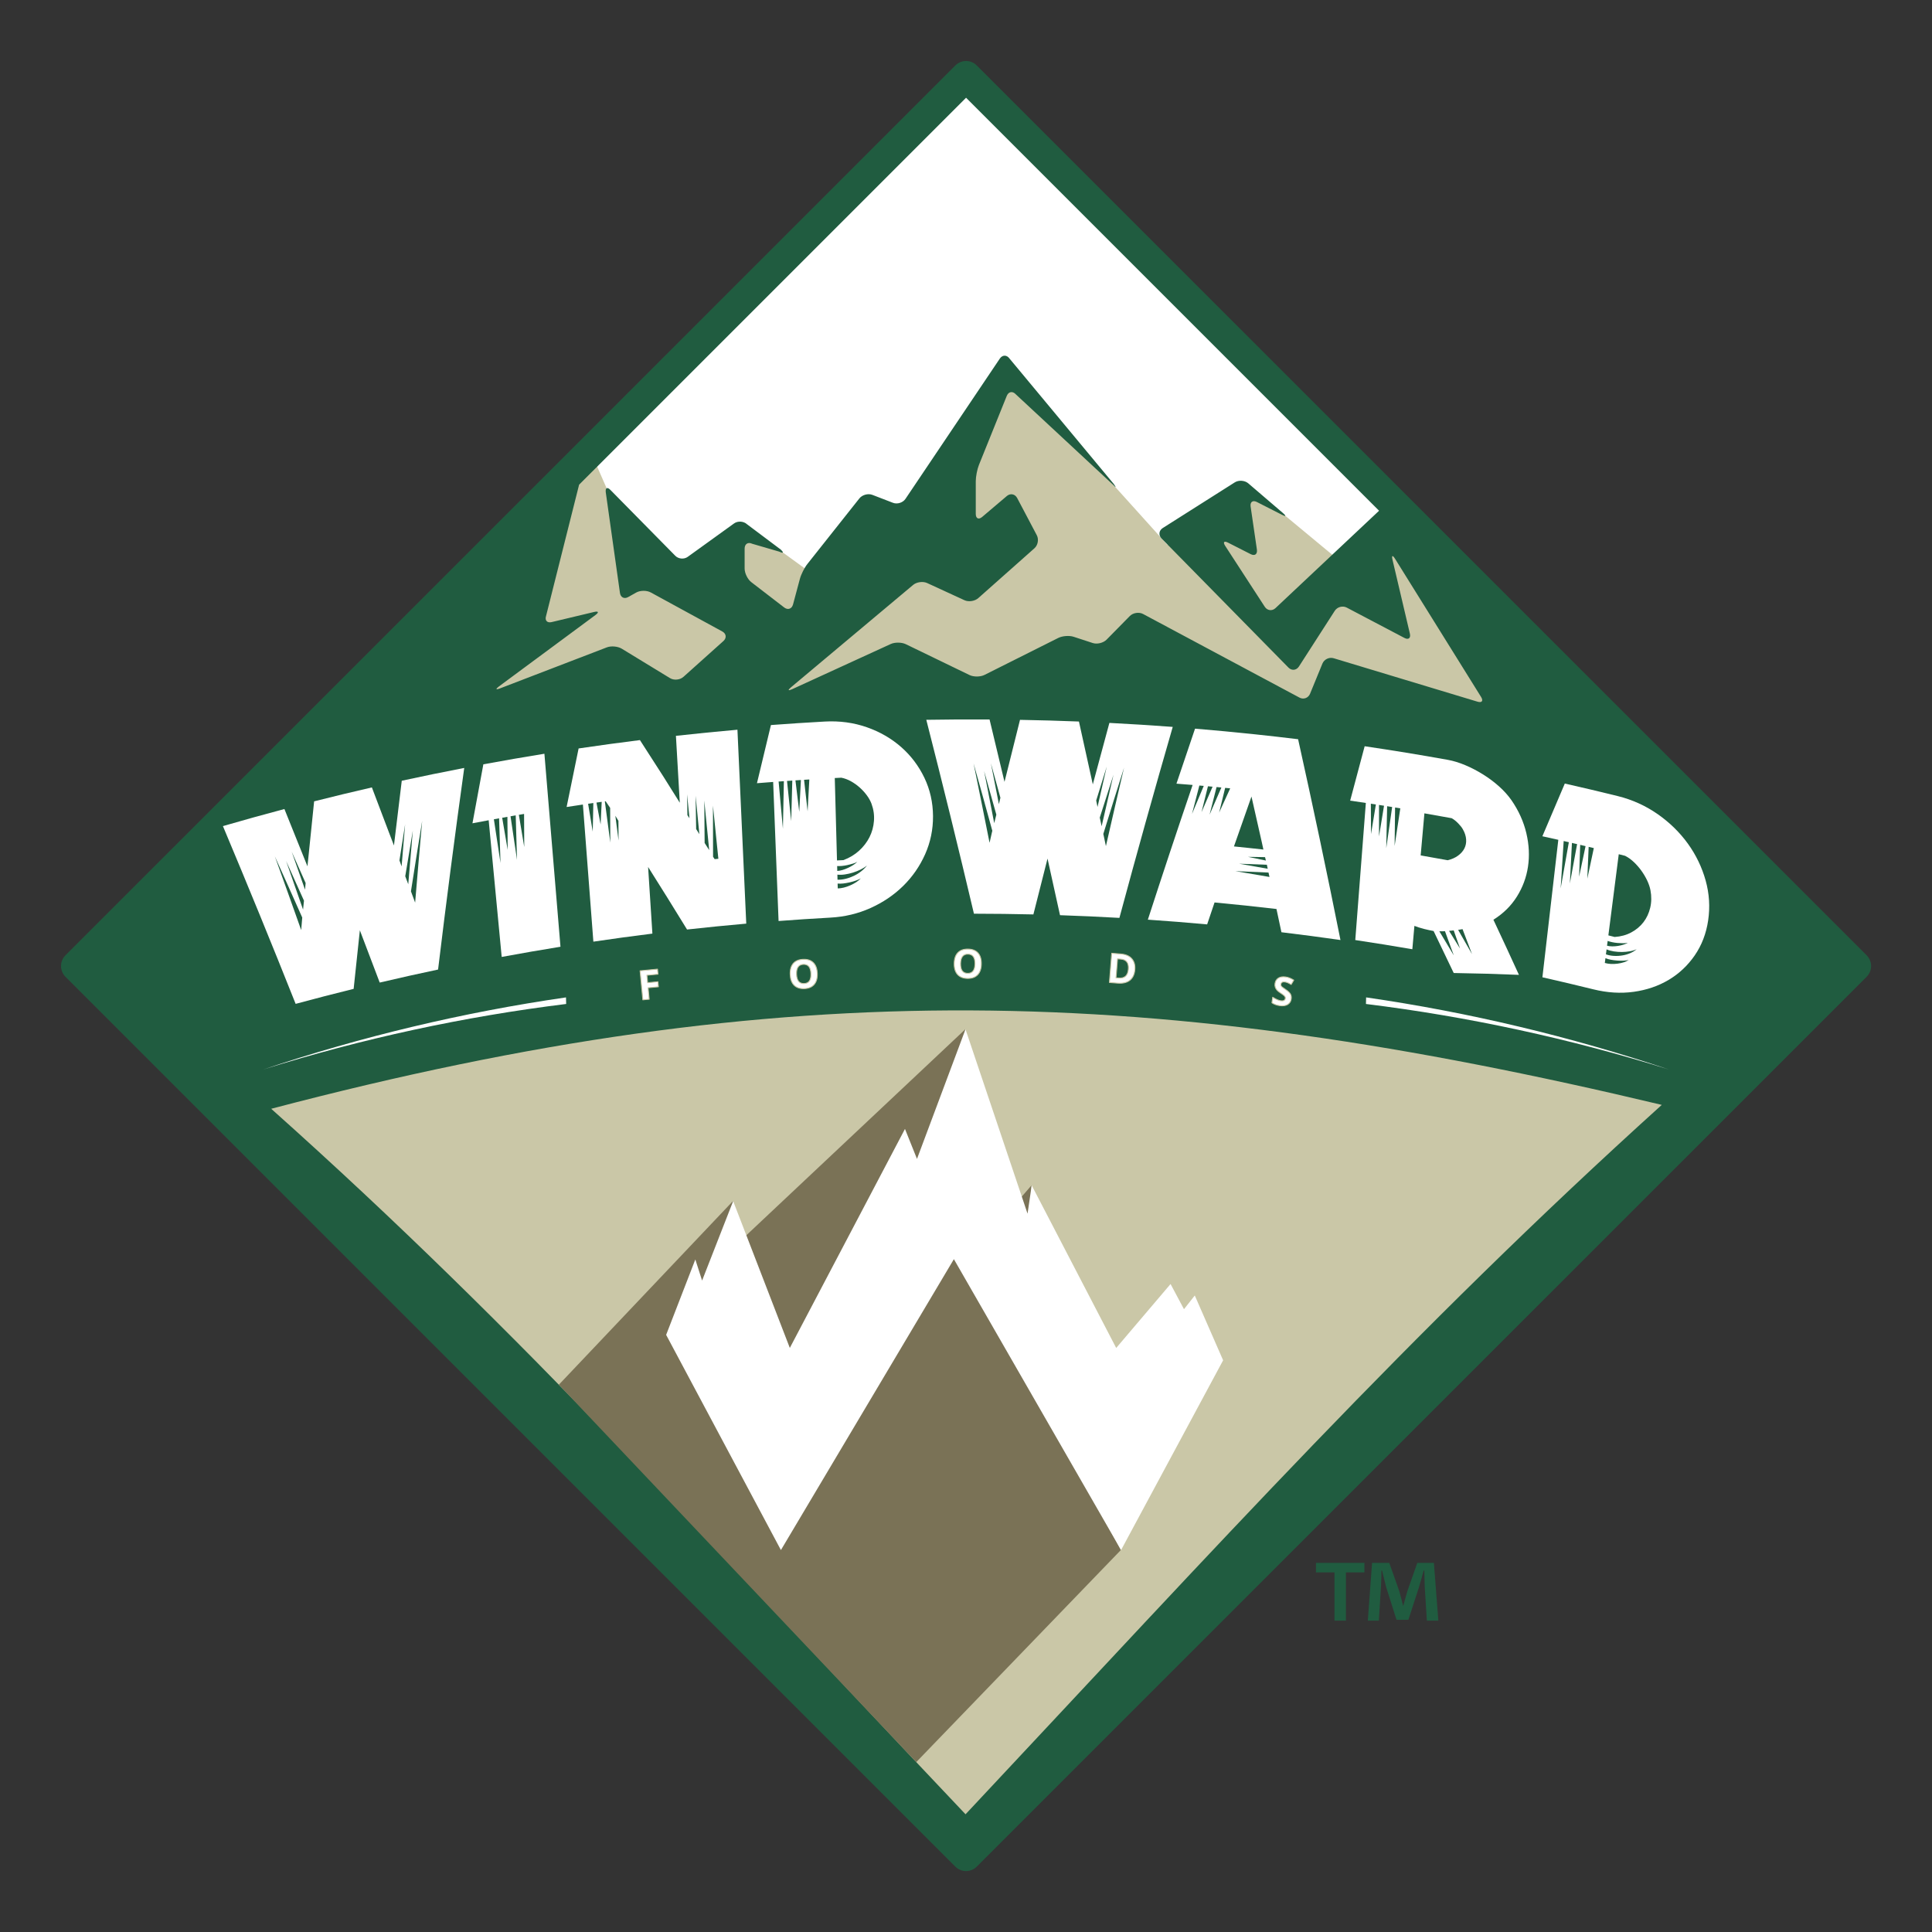 <?xml version="1.0" encoding="UTF-8" standalone="no"?>
<!DOCTYPE svg PUBLIC "-//W3C//DTD SVG 1.1//EN" "http://www.w3.org/Graphics/SVG/1.1/DTD/svg11.dtd">
<svg width="100%" height="100%" viewBox="0 0 1280 1280" version="1.1" xmlns="http://www.w3.org/2000/svg" xmlns:xlink="http://www.w3.org/1999/xlink" xml:space="preserve" xmlns:serif="http://www.serif.com/" style="fill-rule:evenodd;clip-rule:evenodd;stroke-linejoin:round;stroke-miterlimit:2;">
    <rect x="0" y="0" width="1280" height="1280" fill="#333333" stroke="none"/>
    <g transform="matrix(1,0,0,1,-5580,0)">
        <rect id="Page-5" serif:id="Page 5" x="5580" y="0" width="1280" height="1280" style="fill:none;"/>
        <g id="Page-51" serif:id="Page 5">
            <g transform="matrix(3.427,0,0,3.427,5123.4,-107.191)">
                <g transform="matrix(1,0,0,1,409.085,333.414)">
                    <path d="M0,11.173L-0.411,4.602C-0.452,3.74 -0.452,2.672 -0.491,1.482L-0.613,1.482C-0.902,2.465 -1.23,3.781 -1.557,4.806L-3.57,11.009L-5.87,11.009L-7.884,4.643C-8.088,3.781 -8.415,2.465 -8.664,1.482L-8.784,1.482C-8.784,2.508 -8.828,3.574 -8.87,4.602L-9.279,11.173L-11.416,11.173L-10.594,0L-7.269,0L-5.336,5.465C-5.093,6.326 -4.883,7.147 -4.598,8.296L-4.558,8.296C-4.27,7.272 -4.021,6.326 -3.779,5.505L-1.845,0L1.358,0L2.22,11.173L0,11.173ZM-12.07,0L-12.07,1.85L-15.646,1.85L-15.646,11.173L-17.863,11.173L-17.863,1.85L-21.439,1.85L-21.439,0L-12.07,0Z" style="fill:rgb(32,92,64);fill-rule:nonzero;"/>
                </g>
                <g transform="matrix(1,0,0,1,319.148,175.675)">
                    <path d="M0,-129.121L65.224,-64.559L130.45,0L-130.45,0L-65.226,-64.559L0,-129.121Z" style="fill:white;fill-rule:nonzero;"/>
                </g>
                <g transform="matrix(1,0,0,1,241.601,105.979)">
                    <path d="M0,60.273L26.424,61.666L44.51,60.738L90.874,60.273L131.674,62.593L183.603,61.666L162.272,26.892L152.999,35.701L133.99,19.938L131.674,19.938L117.298,30.602L87.628,-2.32L70.009,27.356L47.29,35.238L34.966,26.287L23.179,37.554L13.908,31.065L5.563,12.055L-28.745,51.929L-15.299,61.199L0,60.273Z" style="fill:rgb(202,199,167);fill-rule:nonzero;"/>
                </g>
                <g transform="matrix(1,0,0,1,320,385.616)">
                    <path d="M0,-335.444L79.845,-255.6L59.822,-236.775C59.171,-236.163 58.238,-236.278 57.751,-237.029L50.106,-248.792C49.618,-249.544 49.868,-249.829 50.66,-249.426L55.024,-247.207C55.819,-246.803 56.356,-247.204 56.226,-248.095L55.014,-256.401C54.882,-257.292 55.423,-257.693 56.217,-257.29L61.063,-254.824C61.855,-254.419 61.946,-254.567 61.269,-255.147L54.557,-260.898C53.88,-261.477 52.709,-261.563 51.956,-261.087L38.023,-252.255C37.274,-251.778 37.168,-250.866 37.799,-250.231L62.331,-225.273C62.957,-224.636 63.868,-224.733 64.353,-225.486L71.283,-236.257C71.77,-237.009 72.811,-237.29 73.596,-236.875L84.745,-231.01C85.532,-230.596 86.005,-230.975 85.798,-231.852L82.445,-246.108C82.237,-246.985 82.455,-247.08 82.932,-246.318L99.564,-219.603C100.039,-218.842 99.734,-218.428 98.882,-218.683L71.053,-227.088C70.203,-227.344 69.23,-226.874 68.891,-226.043L66.504,-220.221C66.164,-219.389 65.244,-219.052 64.46,-219.472L34.222,-235.638C33.437,-236.057 32.282,-235.878 31.656,-235.241L27.169,-230.679C26.545,-230.043 25.339,-229.747 24.497,-230.023L20.798,-231.232C19.958,-231.507 18.62,-231.406 17.821,-231.006L3.562,-223.858C2.767,-223.458 1.462,-223.448 0.664,-223.837L-11.646,-229.799C-12.446,-230.187 -13.759,-230.201 -14.568,-229.831L-33.611,-221.103C-34.42,-220.732 -34.52,-220.899 -33.837,-221.471L-10.237,-241.254C-9.556,-241.83 -8.334,-241.992 -7.525,-241.622L-0.316,-238.303C0.49,-237.931 1.699,-238.115 2.365,-238.708L13.222,-248.345C13.891,-248.938 14.097,-250.071 13.675,-250.866L9.883,-258.053C9.465,-258.846 8.566,-259.023 7.886,-258.447L3.115,-254.401C2.434,-253.826 1.877,-254.091 1.877,-254.992L1.877,-261.299C1.877,-262.2 2.153,-263.619 2.488,-264.453L7.867,-277.798C8.204,-278.633 8.979,-278.783 9.591,-278.129L28.393,-260.648C29.005,-259.994 29.073,-260.053 28.55,-260.78L8.385,-285.039C7.861,-285.765 7.022,-285.751 6.521,-285.006L-11.708,-257.901C-12.208,-257.156 -13.293,-256.81 -14.122,-257.13L-18.115,-258.669C-18.944,-258.988 -20.077,-258.677 -20.632,-257.974L-30.686,-245.293C-31.242,-244.592 -31.89,-243.305 -32.122,-242.438L-33.449,-237.489C-33.681,-236.62 -34.449,-236.352 -35.157,-236.896L-41.526,-241.799C-42.232,-242.344 -42.809,-243.525 -42.809,-244.428L-42.809,-248.275C-42.809,-249.175 -42.152,-249.602 -41.351,-249.217L-36.11,-247.69C-35.305,-247.308 -35.186,-247.492 -35.836,-248.1L-42.346,-252.986C-42.999,-253.593 -44.126,-253.665 -44.851,-253.145L-53.813,-246.682C-54.537,-246.163 -55.631,-246.269 -56.242,-246.92L-68.732,-259.598C-69.348,-260.25 -69.76,-260.049 -69.652,-259.156L-66.917,-239.745C-66.81,-238.853 -66.091,-238.477 -65.313,-238.916L-63.78,-239.779C-63.008,-240.218 -61.736,-240.23 -60.955,-239.804L-47.127,-232.259C-46.346,-231.834 -46.249,-230.999 -46.916,-230.404L-54.643,-223.478C-55.312,-222.881 -56.475,-222.774 -57.233,-223.237L-66.549,-228.921C-67.31,-229.388 -68.609,-229.506 -69.439,-229.188L-90.095,-221.255C-90.923,-220.935 -91.015,-221.11 -90.298,-221.64L-71.648,-235.436C-70.93,-235.968 -71.053,-236.234 -71.915,-236.027L-80.128,-234.069C-80.994,-233.865 -81.473,-234.398 -81.195,-235.255L-74.809,-260.636L0,-335.444ZM174.103,-169.658L2.076,-341.681C0.931,-342.831 -0.931,-342.831 -2.079,-341.681L-174.104,-169.658C-175.253,-168.51 -175.253,-166.647 -174.104,-165.499L-2.079,6.524C-1.506,7.101 -0.751,7.387 0,7.387C0.75,7.387 1.504,7.101 2.076,6.524L174.103,-165.499C175.253,-166.647 175.253,-168.51 174.103,-169.658" style="fill:rgb(32,92,64);fill-rule:nonzero;"/>
                </g>
                <g transform="matrix(1,0,0,1,185.665,355.669)">
                    <path d="M0,-110.036C49.005,-66.308 85.114,-25.468 134.235,26.357C182.832,-25.468 220.354,-67.004 268.835,-110.789C170.94,-134.135 100.155,-136.393 0,-110.036" style="fill:rgb(202,199,167);fill-rule:nonzero;"/>
                </g>
                <g transform="matrix(1,0,0,1,322.555,322.168)">
                    <path d="M0,-42.129L8.313,-53.908L9.739,-52.812L10.094,-61.729L5.322,-56.206L6.588,-55.233L-1.959,-45.771L-5.579,-52.505L-6.614,-63.462L-2.702,-91.9L-45.404,-51.732L-47.628,-58.683L-81.273,-23.197L-12.186,49.771L27.368,8.776L0,-42.129Z" style="fill:rgb(122,114,86);fill-rule:nonzero;"/>
                </g>
                <g transform="matrix(1,0,0,1,359.534,281.7)">
                    <path d="M0,-2.189L-10.508,10.174L-26.844,-21.261L-27.647,-15.791L-39.643,-51.433L-49.021,-26.377L-51.344,-32.17L-73.605,10.166L-84.56,-18.215L-90.565,-2.856L-91.873,-6.934L-97.516,7.641L-75.328,49.244L-41.888,-6.993L-9.568,49.244L10.163,12.56L4.683,0.029L2.595,2.676L0,-2.189Z" style="fill:white;fill-rule:nonzero;"/>
                </g>
                <g transform="matrix(1,0,0,1,0,-0.808)">
                    <g transform="matrix(1,0,0,1,-1.301,0)">
                        <g transform="matrix(1,0,0,1,398.61,237.585)">
                            <path d="M0,-11.406C19.739,-8.972 39.429,-4.718 58.596,1.271C39.578,-5.108 19.905,-9.798 0.032,-12.677C0.023,-12.254 0.014,-11.831 0,-11.406" style="fill:white;fill-rule:nonzero;"/>
                        </g>
                        <g transform="matrix(1,0,0,1,243.992,237.585)">
                            <path d="M0,-11.406C-19.739,-8.972 -39.429,-4.718 -58.596,1.271C-39.579,-5.108 -19.907,-9.798 -0.035,-12.677C-0.023,-12.254 -0.013,-11.831 0,-11.406" style="fill:white;fill-rule:nonzero;"/>
                        </g>
                    </g>
                    <g transform="matrix(0.493,0,0,0.493,-1387.78,-1.127)">
                        <g transform="matrix(0.644,0.092,-0.092,0.644,1501.55,-602.68)">
                            <path d="M3411.27,1161.37C3411.27,1162.92 3410.71,1164.14 3409.6,1165.03C3408.49,1165.92 3406.94,1166.37 3404.95,1166.37C3403.12,1166.37 3401.51,1166.02 3400.1,1165.33L3400.1,1161.96C3401.26,1162.48 3402.24,1162.84 3403.04,1163.05C3403.84,1163.26 3404.57,1163.37 3405.24,1163.37C3406.03,1163.37 3406.64,1163.21 3407.07,1162.91C3407.49,1162.6 3407.71,1162.15 3407.71,1161.55C3407.71,1161.21 3407.61,1160.91 3407.43,1160.65C3407.24,1160.39 3406.96,1160.14 3406.6,1159.9C3406.24,1159.65 3405.5,1159.27 3404.38,1158.74C3403.33,1158.24 3402.55,1157.77 3402.02,1157.32C3401.5,1156.87 3401.08,1156.34 3400.77,1155.74C3400.46,1155.13 3400.3,1154.43 3400.3,1153.63C3400.3,1152.11 3400.82,1150.92 3401.84,1150.05C3402.87,1149.18 3404.29,1148.75 3406.1,1148.75C3406.99,1148.75 3407.84,1148.86 3408.65,1149.07C3409.46,1149.28 3410.31,1149.58 3411.19,1149.96L3410.02,1152.78C3409.1,1152.41 3408.35,1152.15 3407.75,1152C3407.15,1151.85 3406.56,1151.78 3405.99,1151.78C3405.3,1151.78 3404.77,1151.93 3404.4,1152.26C3404.03,1152.58 3403.85,1152.99 3403.85,1153.51C3403.85,1153.83 3403.93,1154.11 3404.07,1154.35C3404.22,1154.59 3404.46,1154.82 3404.78,1155.04C3405.11,1155.26 3405.88,1155.66 3407.09,1156.24C3408.69,1157.01 3409.78,1157.77 3410.38,1158.54C3410.97,1159.31 3411.27,1160.26 3411.27,1161.37Z" style="fill:white;fill-rule:nonzero;stroke:rgb(202,199,167);stroke-width:0.55px;"/>
                        </g>
                        <g transform="matrix(0.669,0.053,-0.053,0.669,1318.59,-506.821)">
                            <path d="M3397.61,1157.4C3397.61,1160.22 3396.8,1162.38 3395.2,1163.88C3393.59,1165.38 3391.27,1166.13 3388.24,1166.13L3383.39,1166.13L3383.39,1149L3388.77,1149C3391.57,1149 3393.74,1149.74 3395.28,1151.21C3396.83,1152.69 3397.61,1154.75 3397.61,1157.4ZM3393.83,1157.49C3393.83,1153.81 3392.21,1151.98 3388.96,1151.98L3387.02,1151.98L3387.02,1163.13L3388.58,1163.13C3392.08,1163.13 3393.83,1161.25 3393.83,1157.49Z" style="fill:white;fill-rule:nonzero;stroke:rgb(202,199,167);stroke-width:0.53px;"/>
                        </g>
                        <g transform="matrix(0.651,-0.025,0.025,0.651,1188.93,-220.445)">
                            <path d="M3360.74,1157.54C3360.74,1160.38 3360.03,1162.56 3358.63,1164.08C3357.22,1165.6 3355.21,1166.37 3352.58,1166.37C3349.96,1166.37 3347.94,1165.6 3346.53,1164.08C3345.13,1162.56 3344.43,1160.37 3344.43,1157.52C3344.43,1154.67 3345.13,1152.49 3346.54,1150.98C3347.95,1149.48 3349.97,1148.73 3352.61,1148.73C3355.24,1148.73 3357.25,1149.49 3358.65,1151C3360.04,1152.52 3360.74,1154.7 3360.74,1157.54ZM3348.24,1157.54C3348.24,1159.45 3348.6,1160.9 3349.32,1161.87C3350.05,1162.83 3351.14,1163.32 3352.58,1163.32C3355.48,1163.32 3356.93,1161.39 3356.93,1157.54C3356.93,1153.68 3355.49,1151.75 3352.61,1151.75C3351.16,1151.75 3350.07,1152.24 3349.34,1153.21C3348.6,1154.18 3348.24,1155.63 3348.24,1157.54Z" style="fill:white;fill-rule:nonzero;stroke:rgb(202,199,167);stroke-width:0.55px;"/>
                        </g>
                        <g transform="matrix(0.652,0.009,-0.009,0.652,1289.26,-339.599)">
                            <path d="M3360.74,1157.54C3360.74,1160.38 3360.03,1162.56 3358.63,1164.08C3357.22,1165.6 3355.21,1166.37 3352.58,1166.37C3349.96,1166.37 3347.94,1165.6 3346.53,1164.08C3345.13,1162.56 3344.43,1160.37 3344.43,1157.52C3344.43,1154.67 3345.13,1152.49 3346.54,1150.98C3347.95,1149.48 3349.97,1148.73 3352.61,1148.73C3355.24,1148.73 3357.25,1149.49 3358.65,1151C3360.04,1152.52 3360.74,1154.7 3360.74,1157.54ZM3348.24,1157.54C3348.24,1159.45 3348.6,1160.9 3349.32,1161.87C3350.05,1162.83 3351.14,1163.32 3352.58,1163.32C3355.48,1163.32 3356.93,1161.39 3356.93,1157.54C3356.93,1153.68 3355.49,1151.75 3352.61,1151.75C3351.16,1151.75 3350.07,1152.24 3349.34,1153.21C3348.6,1154.18 3348.24,1155.63 3348.24,1157.54Z" style="fill:white;fill-rule:nonzero;stroke:rgb(202,199,167);stroke-width:0.55px;"/>
                        </g>
                        <g transform="matrix(0.695,-0.066,0.063,0.665,948.093,-96.117)">
                            <path d="M3335.59,1166.13L3332.02,1166.13L3332.02,1149L3341.84,1149L3341.84,1151.98L3335.59,1151.98L3335.59,1156.39L3341.4,1156.39L3341.4,1159.36L3335.59,1159.36L3335.59,1166.13Z" style="fill:white;fill-rule:nonzero;stroke:rgb(202,199,167);stroke-width:0.52px;"/>
                        </g>
                    </g>
                </g>
                <g transform="matrix(1,0,0,1,-1.15,0)">
                    <g transform="matrix(1,0,0,1,216.002,215.122)">
                        <path d="M0,-25.154C-0.739,-20.612 -1.463,-16.068 -2.169,-11.527C-1.897,-10.798 -1.631,-10.071 -1.359,-9.343C-0.922,-14.614 -0.471,-19.884 0,-25.154M-2.689,-12.896C-2.403,-16.36 -2.107,-19.822 -1.805,-23.286C-2.301,-20.339 -2.791,-17.39 -3.271,-14.443C-3.076,-13.926 -2.882,-13.411 -2.689,-12.896M-3.976,-16.343C-3.752,-19.058 -3.524,-21.772 -3.293,-24.486C-3.663,-22.161 -4.029,-19.835 -4.392,-17.507C-4.251,-17.12 -4.111,-16.731 -3.976,-16.343M-22.643,-11.843C-22.604,-12.273 -22.564,-12.705 -22.53,-13.135C-23.426,-15.158 -24.325,-17.179 -25.23,-19.198C-24.364,-16.749 -23.502,-14.296 -22.643,-11.843M-23.026,-7.992C-22.966,-8.571 -22.908,-9.147 -22.85,-9.723C-23.995,-12.28 -25.143,-14.833 -26.3,-17.383C-25.203,-14.256 -24.109,-11.127 -23.026,-7.992M-23.185,-6.46C-24.939,-10.411 -26.701,-14.354 -28.484,-18.29C-26.771,-13.543 -25.07,-8.791 -23.387,-4.034C-23.319,-4.84 -23.254,-5.65 -23.185,-6.46M8.133,-35.382C6.329,-22.395 4.643,-9.402 3.075,3.593C1.19,3.99 -0.692,4.4 -2.572,4.819C-4.452,5.239 -6.33,5.671 -8.207,6.111C-9.478,2.739 -10.758,-0.632 -12.046,-3.997C-12.458,-0.221 -12.856,3.553 -13.247,7.328C-15.118,7.787 -16.99,8.261 -18.861,8.747C-20.728,9.228 -22.597,9.724 -24.461,10.228C-29.04,-1.285 -33.727,-12.739 -38.52,-24.138C-34.564,-25.285 -30.604,-26.386 -26.632,-27.439C-25.134,-23.753 -23.65,-20.061 -22.177,-16.362C-22.08,-17.291 -21.985,-18.222 -21.888,-19.151C-21.56,-22.41 -21.228,-25.667 -20.887,-28.923C-19.023,-29.397 -17.161,-29.856 -15.291,-30.307C-13.436,-30.755 -11.579,-31.189 -9.722,-31.616C-8.608,-28.696 -7.498,-25.774 -6.396,-22.847C-6.081,-22.029 -5.768,-21.211 -5.455,-20.392C-4.965,-24.564 -4.461,-28.736 -3.945,-32.906C0.075,-33.779 4.099,-34.605 8.133,-35.382" style="fill:white;fill-rule:nonzero;"/>
                    </g>
                    <g transform="matrix(1,0,0,1,234.694,204.468)">
                        <path d="M0,-15.663C0.35,-13.589 0.693,-11.514 1.042,-9.44C1.028,-11.572 1.019,-13.704 1.009,-15.836C0.67,-15.778 0.336,-15.721 0,-15.663M-1.61,-15.382C-1.19,-12.575 -0.774,-9.768 -0.357,-6.96C-0.442,-9.827 -0.525,-12.692 -0.606,-15.559C-0.937,-15.5 -1.276,-15.44 -1.61,-15.382M-3.223,-15.094C-2.865,-13.022 -2.509,-10.95 -2.159,-8.878C-2.177,-11.01 -2.195,-13.142 -2.214,-15.274C-2.552,-15.214 -2.883,-15.155 -3.223,-15.094M-4.829,-14.802C-4.399,-11.986 -3.973,-9.17 -3.547,-6.353C-3.641,-9.23 -3.732,-12.108 -3.823,-14.986C-4.159,-14.925 -4.494,-14.864 -4.829,-14.802M-5.834,-14.617C-6.88,-14.423 -7.924,-14.227 -8.969,-14.026C-8.278,-17.829 -7.576,-21.627 -6.863,-25.427C-2.935,-26.154 0.998,-26.836 4.94,-27.472C5.976,-15.034 7.009,-2.598 8.045,9.84C4.25,10.453 0.465,11.109 -3.317,11.809C-4.158,3 -4.995,-5.807 -5.834,-14.617" style="fill:white;fill-rule:nonzero;"/>
                    </g>
                    <g transform="matrix(1,0,0,1,273.264,188.376)">
                        <path d="M0,8.924C-0.344,5.505 -0.695,2.083 -1.045,-1.338C-1.041,1.953 -1.033,5.246 -1.024,8.536C-0.925,8.689 -0.819,8.841 -0.72,8.996C-0.478,8.972 -0.238,8.949 0,8.924M-1.772,7.254C-2.088,4.056 -2.404,0.859 -2.723,-2.338C-2.703,0.399 -2.678,3.136 -2.653,5.873C-2.36,6.333 -2.066,6.794 -1.772,7.254M-3.673,4.169C-3.916,1.692 -4.159,-0.784 -4.4,-3.258C-4.364,-1.112 -4.329,1.032 -4.293,3.179C-4.087,3.508 -3.88,3.838 -3.673,4.169M-5.585,1.091C-5.737,-0.451 -5.891,-1.993 -6.046,-3.536C-6.022,-2.194 -6.004,-0.85 -5.983,0.493C-5.851,0.692 -5.718,0.891 -5.585,1.091M-19.915,0.61C-19.71,2.207 -19.503,3.801 -19.295,5.4C-19.301,4.127 -19.311,2.857 -19.321,1.585C-19.516,1.26 -19.718,0.935 -19.915,0.61M-20.887,5.806C-20.9,3.566 -20.909,1.324 -20.92,-0.915C-21.208,-1.343 -21.496,-1.768 -21.786,-2.194C-21.84,-2.186 -21.894,-2.177 -21.947,-2.172C-21.593,0.486 -21.236,3.147 -20.887,5.806M-22.553,-2.084C-22.891,-2.039 -23.229,-1.991 -23.564,-1.941C-23.296,-0.53 -23.032,0.879 -22.764,2.289C-22.695,0.833 -22.625,-0.627 -22.553,-2.084M-24.171,-1.856C-24.509,-1.806 -24.843,-1.758 -25.181,-1.708C-24.882,0.088 -24.586,1.884 -24.287,3.68C-24.248,1.834 -24.212,-0.011 -24.171,-1.856M-26.189,-1.56C-27.238,-1.406 -28.288,-1.244 -29.338,-1.084C-28.576,-4.858 -27.804,-8.631 -27.018,-12.402C-23.073,-12.986 -19.122,-13.526 -15.163,-14.02C-13.654,-11.693 -12.153,-9.356 -10.658,-7.015C-9.589,-5.318 -8.521,-3.615 -7.458,-1.911C-7.709,-6.222 -7.955,-10.531 -8.204,-14.841C-4.242,-15.281 -0.277,-15.674 3.688,-16.024C4.259,-3.528 4.825,8.968 5.393,21.463C1.574,21.799 -2.241,22.178 -6.054,22.601C-8.535,18.552 -11.045,14.521 -13.583,10.507C-13.308,14.804 -13.03,19.096 -12.754,23.392C-16.562,23.865 -20.365,24.385 -24.164,24.948C-24.838,16.112 -25.513,7.277 -26.189,-1.56" style="fill:white;fill-rule:nonzero;"/>
                    </g>
                    <g transform="matrix(1,0,0,1,300.806,178.853)">
                        <path d="M0,22.238C-0.293,22.401 -0.62,22.548 -0.988,22.676C-1.359,22.807 -1.755,22.918 -2.177,23.012C-2.601,23.109 -3.011,23.179 -3.409,23.225C-3.807,23.267 -4.165,23.274 -4.488,23.242C-4.479,23.553 -4.47,23.866 -4.461,24.179C-3.719,24.165 -2.915,23.969 -2.046,23.59C-1.177,23.21 -0.495,22.76 0,22.238M1.185,19.743C0.842,20.033 0.437,20.294 -0.038,20.529C-0.515,20.761 -1.008,20.959 -1.525,21.12C-2.043,21.281 -2.566,21.402 -3.094,21.478C-3.625,21.554 -4.106,21.566 -4.533,21.513C-4.522,21.838 -4.517,22.165 -4.508,22.49C-4.001,22.514 -3.47,22.455 -2.915,22.316C-2.356,22.175 -1.825,21.979 -1.31,21.732C-0.797,21.484 -0.323,21.186 0.107,20.842C0.54,20.499 0.9,20.133 1.185,19.743M-4.553,20.8C-4.234,20.783 -3.896,20.722 -3.536,20.615C-3.181,20.51 -2.822,20.373 -2.467,20.205C-2.11,20.038 -1.774,19.853 -1.459,19.652C-1.146,19.448 -0.881,19.242 -0.675,19.032C-0.91,19.169 -1.199,19.288 -1.546,19.391C-1.891,19.496 -2.243,19.586 -2.601,19.668C-2.958,19.747 -3.312,19.801 -3.657,19.832C-4.004,19.862 -4.311,19.871 -4.577,19.858C-4.569,20.173 -4.561,20.485 -4.553,20.8M-3.366,18.707C-2.202,18.273 -1.193,17.669 -0.341,16.892C0.512,16.116 1.183,15.245 1.675,14.272C2.162,13.298 2.453,12.254 2.537,11.134C2.625,10.017 2.468,8.911 2.068,7.821C1.869,7.279 1.567,6.733 1.163,6.184C0.761,5.636 0.294,5.129 -0.229,4.661C-0.754,4.196 -1.32,3.794 -1.924,3.458C-2.533,3.123 -3.147,2.895 -3.773,2.774C-4.192,2.796 -4.616,2.817 -5.036,2.839C-4.894,8.15 -4.751,13.46 -4.607,18.769C-4.192,18.748 -3.779,18.728 -3.366,18.707M-10.289,9.274C-10.181,7.221 -10.067,5.17 -9.957,3.117C-10.298,3.138 -10.636,3.16 -10.974,3.181C-10.743,5.212 -10.516,7.242 -10.289,9.274M-11.904,9.376C-11.798,7.324 -11.692,5.273 -11.583,3.221C-11.937,3.243 -12.288,3.267 -12.641,3.289C-12.394,5.318 -12.149,7.348 -11.904,9.376M-13.46,11.176C-13.393,8.56 -13.321,5.946 -13.25,3.332C-13.59,3.356 -13.93,3.378 -14.269,3.401C-13.999,5.994 -13.728,8.584 -13.46,11.176M-15.063,12.644C-15.003,9.577 -14.94,6.51 -14.877,3.444C-15.216,3.469 -15.554,3.491 -15.894,3.518C-15.616,6.559 -15.338,9.602 -15.063,12.644M-6.978,-8.081C-4.098,-8.241 -1.382,-7.871 1.16,-6.98C3.701,-6.091 5.917,-4.805 7.813,-3.138C9.703,-1.472 11.195,0.51 12.291,2.798C13.383,5.083 13.934,7.546 13.956,10.175C13.976,12.784 13.463,15.247 12.432,17.572C11.395,19.897 9.979,21.937 8.186,23.701C6.389,25.466 4.284,26.887 1.874,27.971C-0.54,29.059 -3.124,29.673 -5.896,29.824C-9.234,30.009 -12.568,30.225 -15.902,30.479C-16.251,21.518 -16.6,12.556 -16.949,3.596C-17.993,3.674 -19.036,3.757 -20.081,3.84C-19.191,0.09 -18.292,-3.658 -17.38,-7.404C-13.913,-7.665 -10.444,-7.89 -6.978,-8.081" style="fill:white;fill-rule:nonzero;"/>
                    </g>
                    <g transform="matrix(1,0,0,1,351.692,199.382)">
                        <path d="M0,-19.691C-1.351,-15.427 -2.686,-11.16 -4.006,-6.885C-3.837,-6.099 -3.669,-5.314 -3.505,-4.527C-2.353,-9.586 -1.185,-14.639 0,-19.691M-4.333,-8.368C-3.576,-11.693 -2.81,-15.015 -2.038,-18.335C-2.932,-15.572 -3.815,-12.809 -4.692,-10.041C-4.571,-9.484 -4.451,-8.925 -4.333,-8.368M-5.128,-12.094C-4.535,-14.699 -3.942,-17.304 -3.344,-19.908C-4.023,-17.722 -4.707,-15.536 -5.382,-13.347C-5.297,-12.931 -5.211,-12.511 -5.128,-12.094M-24.194,-12.64C-24.095,-13.053 -23.998,-13.466 -23.903,-13.879C-24.513,-16.103 -25.125,-18.326 -25.744,-20.55C-25.224,-17.913 -24.704,-15.276 -24.194,-12.64M-25.098,-8.964C-24.962,-9.514 -24.825,-10.064 -24.689,-10.616C-25.471,-13.429 -26.258,-16.241 -27.055,-19.052C-26.396,-15.691 -25.744,-12.327 -25.098,-8.964M-25.468,-7.501C-26.659,-11.845 -27.866,-16.189 -29.093,-20.523C-28.046,-15.411 -27.013,-10.293 -26,-5.172C-25.82,-5.949 -25.646,-6.725 -25.468,-7.501M9.414,-27.576C5.864,-15.304 2.427,-2.996 -0.897,9.347C-2.81,9.238 -4.724,9.141 -6.637,9.052C-8.548,8.967 -10.464,8.89 -12.379,8.827C-13.172,5.176 -13.978,1.527 -14.793,-2.117C-15.714,1.479 -16.624,5.077 -17.526,8.678C-19.442,8.632 -21.356,8.598 -23.274,8.577C-25.188,8.553 -27.103,8.542 -29.018,8.539C-31.97,-3.982 -35.043,-16.477 -38.228,-28.946C-34.151,-29.014 -30.073,-29.038 -26,-29.011C-25.024,-24.994 -24.064,-20.975 -23.109,-16.953C-22.891,-17.838 -22.668,-18.727 -22.442,-19.613C-21.675,-22.725 -20.898,-25.834 -20.113,-28.94C-18.208,-28.906 -16.301,-28.862 -14.396,-28.808C-12.501,-28.754 -10.609,-28.689 -8.719,-28.614C-8.013,-25.45 -7.315,-22.288 -6.625,-19.122C-6.43,-18.235 -6.232,-17.349 -6.038,-16.462C-4.981,-20.426 -3.912,-24.389 -2.834,-28.347C1.252,-28.138 5.333,-27.882 9.414,-27.576" style="fill:white;fill-rule:nonzero;"/>
                    </g>
                    <g transform="matrix(1,0,0,1,379.114,187.511)">
                        <path d="M0,10.133C-0.057,9.915 -0.109,9.695 -0.162,9.474C-1.261,9.451 -2.36,9.433 -3.462,9.417C-2.305,9.651 -1.153,9.891 0,10.133M0.349,11.719C0.299,11.465 0.246,11.206 0.192,10.947C-1.599,10.871 -3.39,10.803 -5.181,10.745C-3.337,11.061 -1.493,11.384 0.349,11.719M0.507,12.455C-1.629,12.351 -3.764,12.258 -5.898,12.18C-3.699,12.542 -1.499,12.918 0.696,13.306C0.634,13.023 0.569,12.739 0.507,12.455M-0.48,8.006C-0.59,7.516 -0.693,7.027 -0.801,6.537C-1.454,3.611 -2.116,0.686 -2.786,-2.24C-3.924,0.972 -5.054,4.187 -6.173,7.404C-5.226,7.5 -4.276,7.596 -3.328,7.697C-2.377,7.798 -1.43,7.901 -0.48,8.006M-7.873,-3.918C-8.264,-2.323 -8.653,-0.728 -9.041,0.869C-8.329,-0.697 -7.617,-2.262 -6.9,-3.825C-7.222,-3.856 -7.549,-3.887 -7.873,-3.918M-8.604,-3.989C-8.914,-4.015 -9.224,-4.045 -9.536,-4.075C-9.99,-2.295 -10.437,-0.516 -10.886,1.267C-10.129,-0.487 -9.367,-2.24 -8.604,-3.989M-10.307,-4.144C-10.604,-4.174 -10.904,-4.201 -11.201,-4.226C-11.616,-2.555 -12.031,-0.883 -12.446,0.788C-11.735,-0.857 -11.023,-2.501 -10.307,-4.144M-12.012,-4.297C-12.297,-4.322 -12.579,-4.346 -12.864,-4.37C-13.339,-2.542 -13.813,-0.711 -14.282,1.121C-13.529,-0.687 -12.773,-2.492 -12.012,-4.297M6.229,-13.322C9.101,-0.403 11.828,12.539 14.418,25.498C10.615,24.951 6.812,24.449 3.004,23.992C2.688,22.493 2.367,20.996 2.046,19.499C0.053,19.263 -1.938,19.042 -3.938,18.831C-5.93,18.62 -7.926,18.421 -9.924,18.235C-10.403,19.647 -10.882,21.06 -11.356,22.474C-15.175,22.126 -18.996,21.821 -22.819,21.561C-20.001,12.857 -17.118,4.175 -14.164,-4.48C-15.205,-4.566 -16.249,-4.651 -17.29,-4.731C-16.104,-8.279 -14.908,-11.823 -13.696,-15.365C-9.839,-15.043 -5.981,-14.68 -2.128,-14.273C0.661,-13.978 3.447,-13.661 6.229,-13.322" style="fill:white;fill-rule:nonzero;"/>
                    </g>
                    <g transform="matrix(1,0,0,1,416.281,184.24)">
                        <path d="M0,26.808C0.9,28.37 1.795,29.936 2.688,31.501C2.079,29.89 1.47,28.278 0.851,26.666C0.741,26.697 0.601,26.719 0.424,26.737C0.249,26.754 0.107,26.777 0,26.808M0.365,30.407C-0.04,29.242 -0.446,28.076 -0.855,26.911C-0.989,26.937 -1.145,26.95 -1.32,26.959C-1.492,26.962 -1.635,26.979 -1.745,27.011C-1.039,28.142 -0.336,29.272 0.365,30.407M-0.842,31.733C-1.407,30.172 -1.977,28.61 -2.55,27.052C-2.687,27.076 -2.864,27.088 -3.093,27.083C-3.317,27.08 -3.497,27.078 -3.631,27.08C-2.697,28.628 -1.765,30.179 -0.842,31.733M-2.017,13.344C-1.24,13.158 -0.577,12.864 -0.025,12.461C0.526,12.059 0.941,11.594 1.21,11.062C1.479,10.53 1.59,9.945 1.545,9.305C1.498,8.663 1.287,8.016 0.914,7.364C0.731,7.026 0.429,6.641 0.005,6.208C-0.418,5.774 -0.837,5.444 -1.25,5.217C-3.007,4.896 -4.764,4.582 -6.521,4.279C-6.765,6.99 -7.004,9.702 -7.244,12.411C-5.5,12.714 -3.756,13.025 -2.017,13.344M-12.189,3.144C-12.217,5.625 -12.25,8.108 -12.28,10.587C-11.917,8.161 -11.549,5.733 -11.181,3.308C-11.519,3.253 -11.854,3.199 -12.189,3.144M-12.757,3.052C-13.078,3.003 -13.402,2.952 -13.726,2.901C-13.781,5.603 -13.837,8.306 -13.897,11.008C-13.519,8.356 -13.137,5.705 -12.757,3.052M-14.329,2.806C-14.65,2.754 -14.975,2.704 -15.296,2.655L-15.296,8.745C-14.975,6.764 -14.65,4.784 -14.329,2.806M-15.902,2.559C-16.227,2.512 -16.55,2.462 -16.874,2.413C-16.863,4.368 -16.852,6.326 -16.841,8.279C-16.528,6.374 -16.218,4.467 -15.902,2.559M-0.855,35.145C-2.141,32.436 -3.437,29.73 -4.746,27.029C-4.979,26.986 -5.271,26.929 -5.61,26.855C-5.95,26.78 -6.289,26.7 -6.629,26.617C-6.967,26.532 -7.299,26.438 -7.623,26.329C-7.944,26.223 -8.224,26.124 -8.456,26.034C-8.587,27.538 -8.722,29.042 -8.854,30.548C-12.529,29.916 -16.207,29.322 -19.885,28.772C-19.206,19.935 -18.522,11.102 -17.843,2.268C-18.852,2.115 -19.861,1.967 -20.873,1.823C-19.945,-1.685 -19.01,-5.19 -18.071,-8.695C-12.705,-7.903 -7.35,-7.027 -2.006,-6.067C-0.923,-5.874 0.213,-5.526 1.391,-5.029C2.57,-4.531 3.716,-3.932 4.832,-3.236C5.945,-2.539 6.979,-1.765 7.924,-0.919C8.866,-0.07 9.661,0.814 10.306,1.733C11.71,3.769 12.67,5.907 13.191,8.134C13.714,10.363 13.816,12.517 13.504,14.591C13.193,16.669 12.472,18.599 11.348,20.39C10.223,22.181 8.711,23.664 6.819,24.846C8.486,28.39 10.131,31.943 11.755,35.503C7.551,35.329 3.345,35.21 -0.855,35.145" style="fill:white;fill-rule:nonzero;"/>
                    </g>
                    <g transform="matrix(1,0,0,1,449.262,189.262)">
                        <path d="M0,27.603C-0.305,27.678 -0.646,27.722 -1.026,27.739C-1.403,27.755 -1.803,27.749 -2.229,27.717C-2.654,27.683 -3.063,27.632 -3.456,27.558C-3.849,27.483 -4.198,27.383 -4.503,27.257C-4.544,27.565 -4.582,27.873 -4.624,28.181C-3.9,28.387 -3.087,28.435 -2.188,28.319C-1.288,28.206 -0.559,27.967 0,27.603M1.529,25.518C1.155,25.701 0.72,25.834 0.224,25.921C-0.274,26.007 -0.783,26.056 -1.307,26.059C-1.833,26.065 -2.359,26.025 -2.886,25.945C-3.411,25.861 -3.88,25.731 -4.286,25.553C-4.325,25.873 -4.366,26.195 -4.408,26.514C-3.924,26.688 -3.396,26.789 -2.836,26.817C-2.275,26.844 -1.729,26.812 -1.192,26.72C-0.656,26.63 -0.152,26.479 0.319,26.271C0.792,26.063 1.196,25.812 1.529,25.518M-4.195,24.849C-3.882,24.929 -3.545,24.968 -3.181,24.973C-2.821,24.974 -2.453,24.946 -2.082,24.888C-1.711,24.829 -1.356,24.747 -1.02,24.643C-0.684,24.539 -0.398,24.415 -0.164,24.272C-0.413,24.334 -0.717,24.364 -1.063,24.364C-1.417,24.363 -1.77,24.349 -2.129,24.321C-2.491,24.293 -2.841,24.242 -3.179,24.17C-3.52,24.097 -3.82,24.013 -4.076,23.924C-4.117,24.232 -4.156,24.541 -4.195,24.849M-2.725,23.157C-1.53,23.078 -0.459,22.786 0.484,22.279C1.429,21.773 2.215,21.117 2.838,20.313C3.461,19.507 3.896,18.573 4.153,17.503C4.405,16.437 4.425,15.311 4.201,14.131C4.09,13.54 3.879,12.915 3.577,12.262C3.265,11.606 2.892,10.972 2.454,10.361C2.017,9.749 1.529,9.191 0.992,8.682C0.457,8.176 -0.105,7.77 -0.697,7.469C-1.109,7.365 -1.518,7.26 -1.93,7.158C-2.6,12.388 -3.271,17.62 -3.938,22.85C-3.535,22.952 -3.131,23.055 -2.725,23.157M-8.008,11.89C-7.59,9.916 -7.171,7.945 -6.75,5.973C-7.082,5.893 -7.415,5.815 -7.748,5.735C-7.833,7.786 -7.919,9.839 -8.008,11.89M-9.594,11.514C-9.177,9.539 -8.764,7.566 -8.346,5.593C-8.691,5.512 -9.038,5.43 -9.384,5.347C-9.453,7.404 -9.522,9.458 -9.594,11.514M-11.381,12.811C-10.914,10.276 -10.45,7.742 -9.982,5.207C-10.314,5.129 -10.648,5.053 -10.981,4.976C-11.112,7.588 -11.245,10.2 -11.381,12.811M-13.16,13.771C-12.635,10.793 -12.108,7.814 -11.579,4.837C-11.911,4.761 -12.247,4.685 -12.578,4.609C-12.771,7.664 -12.964,10.719 -13.16,13.771M-2.151,-4.088C0.667,-3.391 3.246,-2.227 5.574,-0.605C7.902,1.019 9.854,2.931 11.437,5.119C13.015,7.309 14.155,9.688 14.87,12.246C15.58,14.806 15.736,17.374 15.354,19.951C14.978,22.505 14.108,24.76 12.754,26.724C11.399,28.691 9.716,30.264 7.711,31.457C5.704,32.651 3.448,33.414 0.944,33.762C-1.562,34.106 -4.161,33.946 -6.873,33.271C-10.14,32.464 -13.413,31.692 -16.69,30.951C-15.666,22.092 -14.64,13.231 -13.615,4.372C-14.643,4.14 -15.669,3.912 -16.696,3.687C-15.26,0.285 -13.813,-3.114 -12.359,-6.503C-8.951,-5.732 -5.547,-4.929 -2.151,-4.088" style="fill:white;fill-rule:nonzero;"/>
                    </g>
                </g>
            </g>
        </g>
    </g>
</svg>
